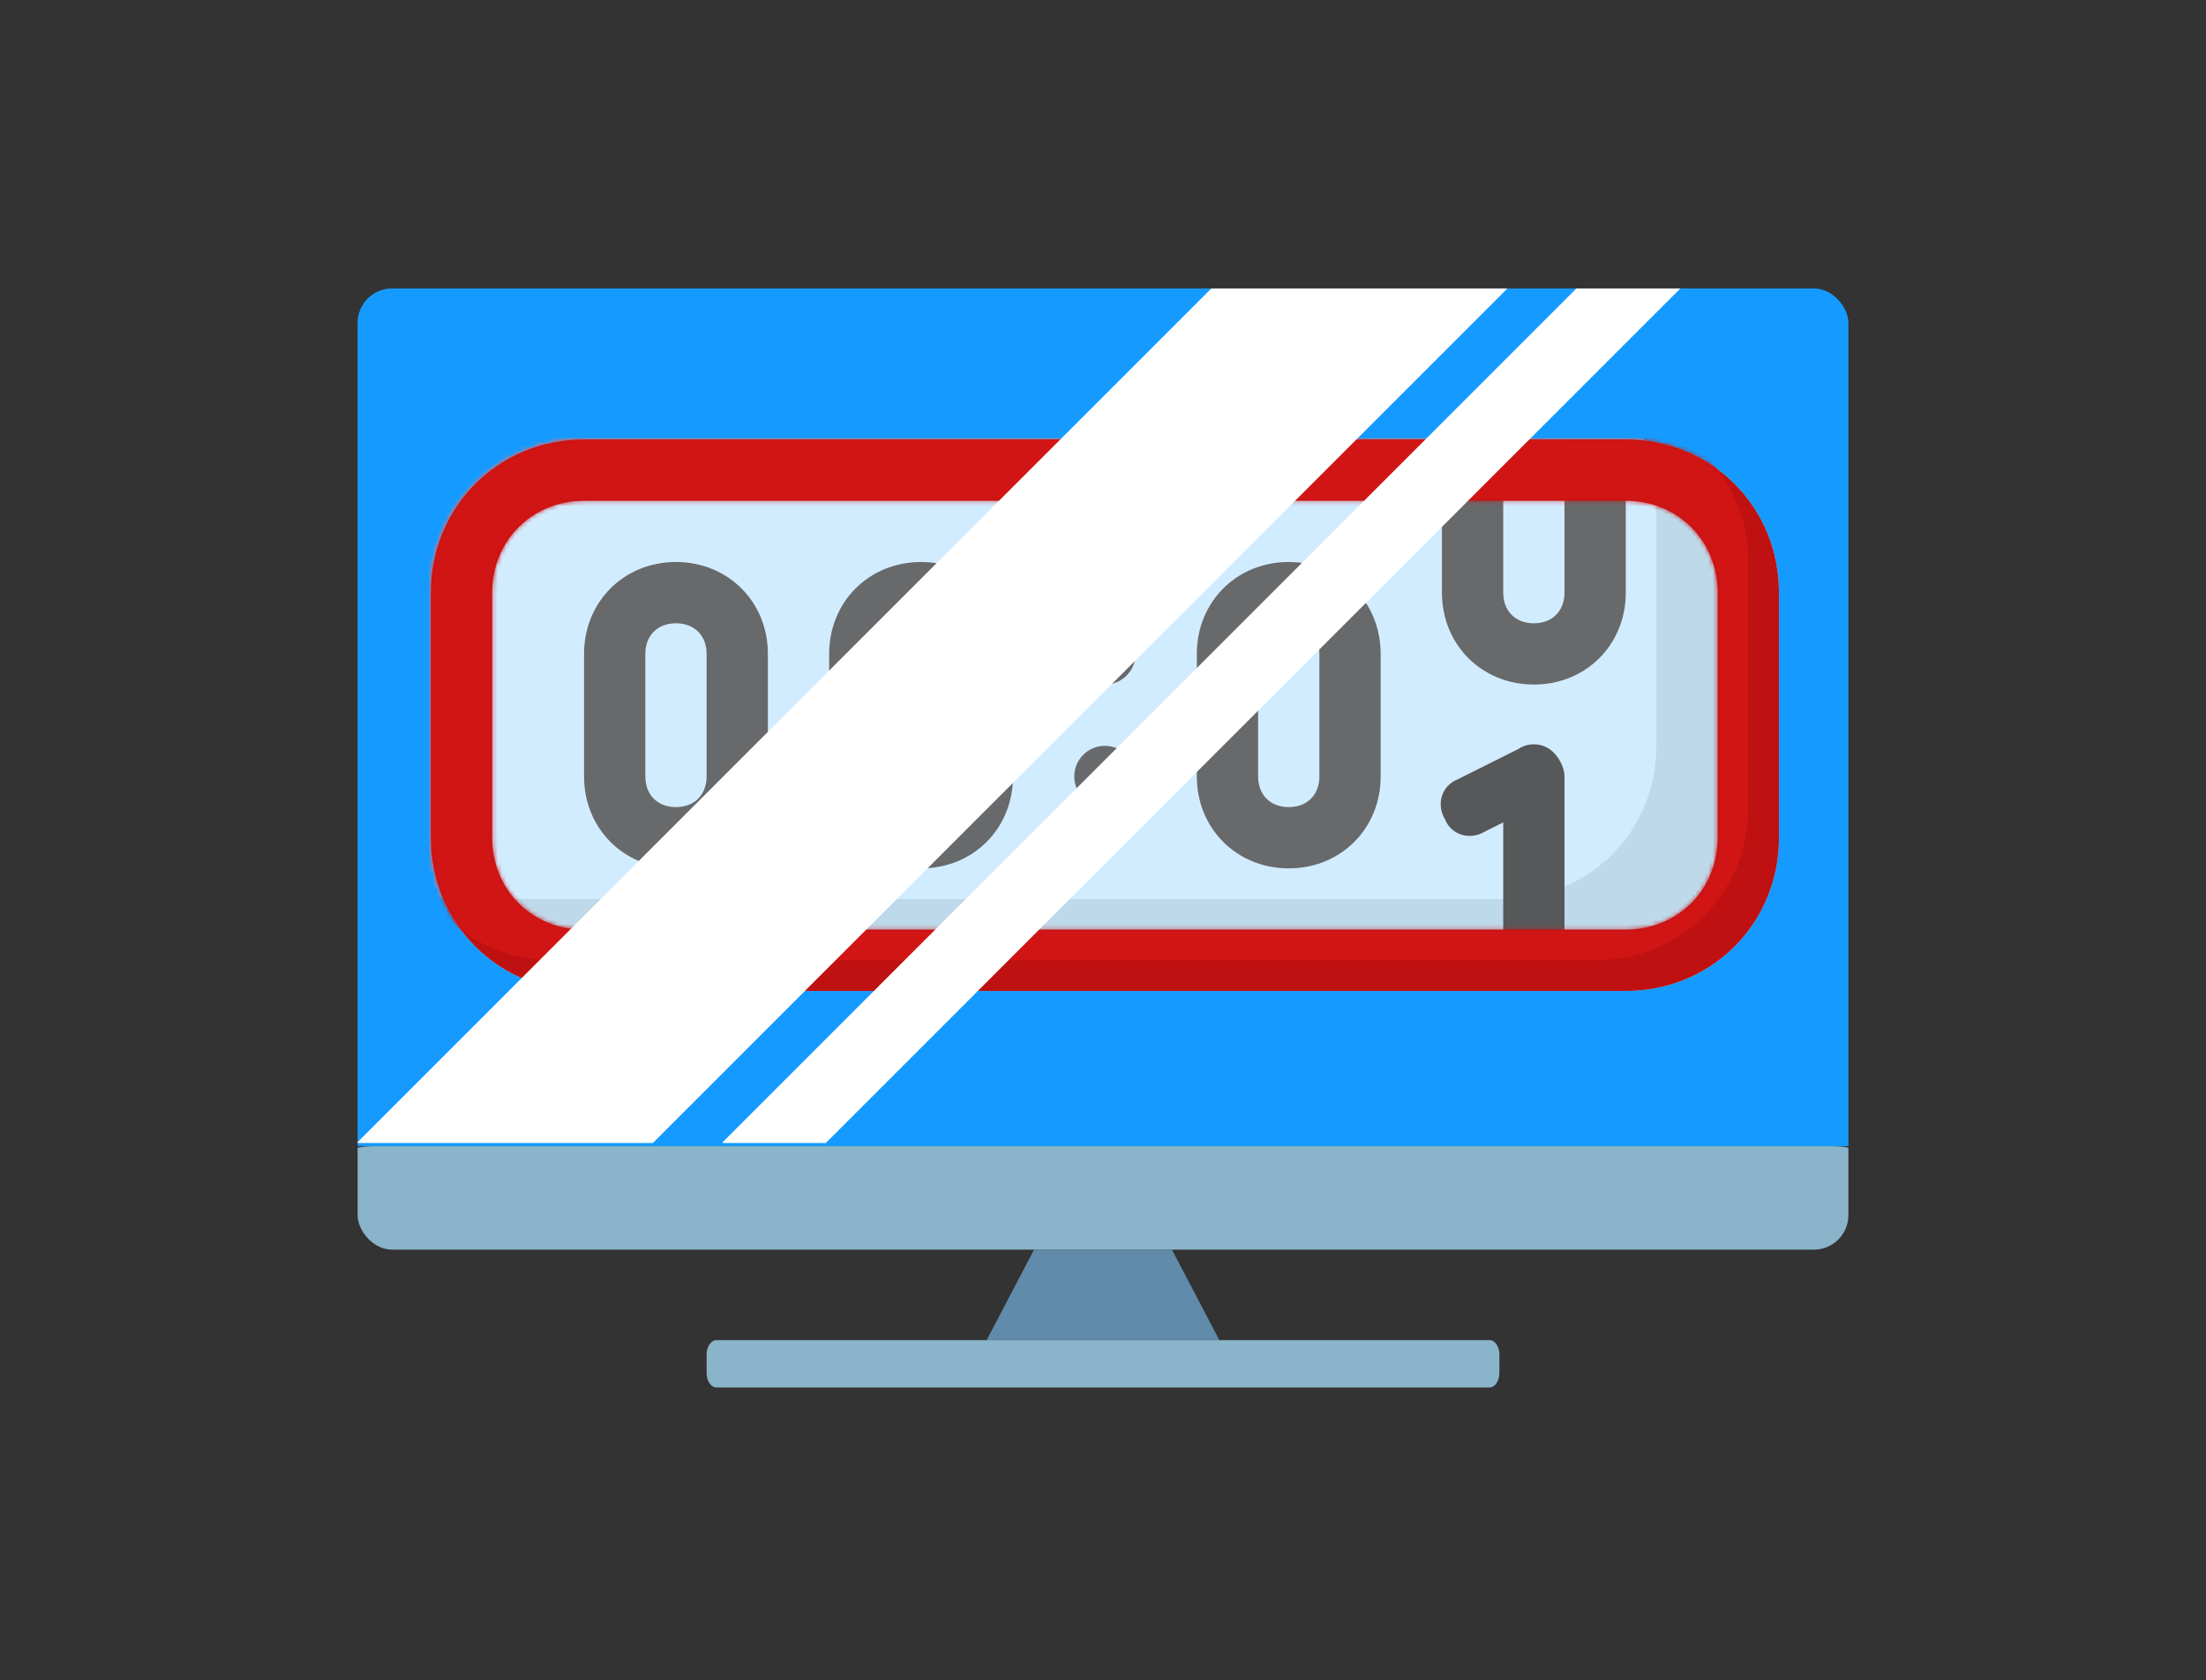 <svg width="512" height="390" viewBox="0 0 512 390" fill="none" xmlns="http://www.w3.org/2000/svg">
<rect x="0" y="0" width="512" height="390" fill="#333333" stroke="none"/>
<g clip-path="url(#clip0_6_1151)">
<path d="M429 71.127V266.05H83V71.127C83 68.82 84.87 66.95 87.177 66.95H424.823C427.13 66.95 429 68.82 429 71.127Z" fill="#159BFF"/>
<path d="M424.823 290.049H87.177C84.87 290.049 83 289.849 83 289.602V266.496C83 266.249 84.87 266.049 87.177 266.049H424.823C427.13 266.049 429 266.249 429 266.496V289.602C429 289.849 427.13 290.049 424.823 290.049Z" fill="#89B4C9"/>
<path d="M377.333 102H135.556C115.644 102 100 117.644 100 137.556V194.444C100 214.356 115.644 230 135.556 230H377.333C397.244 230 412.889 214.356 412.889 194.444V137.556C412.889 117.644 397.244 102 377.333 102Z" fill="#BED9EA"/>
<mask id="mask0_6_1151" style="mask-type:luminance" maskUnits="userSpaceOnUse" x="100" y="102" width="313" height="128">
<path d="M377.333 102H135.556C115.644 102 100 117.644 100 137.556V194.444C100 214.356 115.644 230 135.556 230H377.333C397.244 230 412.889 214.356 412.889 194.444V137.556C412.889 117.644 397.244 102 377.333 102Z" fill="white"/>
</mask>
<g mask="url(#mask0_6_1151)">
<path d="M348.889 80.667H107.111C87.2 80.667 71.556 96.311 71.556 116.223V173.111C71.556 193.023 87.2 208.667 107.111 208.667H348.889C368.8 208.667 384.444 193.023 384.444 173.111V116.223C384.444 96.311 368.8 80.667 348.889 80.667Z" fill="#D2ECFF"/>
</g>
<path d="M256.444 158.889C260.372 158.889 263.556 155.705 263.556 151.778C263.556 147.851 260.372 144.667 256.444 144.667C252.517 144.667 249.333 147.851 249.333 151.778C249.333 155.705 252.517 158.889 256.444 158.889Z" fill="#68696B"/>
<path d="M156.889 201.555C144.8 201.555 135.556 192.311 135.556 180.222V151.778C135.556 139.689 144.8 130.444 156.889 130.444C168.978 130.444 178.222 139.689 178.222 151.778V180.222C178.222 192.311 168.978 201.555 156.889 201.555ZM156.889 144.667C152.622 144.667 149.778 147.511 149.778 151.778V180.222C149.778 184.489 152.622 187.333 156.889 187.333C161.156 187.333 164 184.489 164 180.222V151.778C164 147.511 161.156 144.667 156.889 144.667Z" fill="#68696B"/>
<path d="M213.778 201.555C201.689 201.555 192.444 192.311 192.444 180.222V151.778C192.444 139.689 201.689 130.444 213.778 130.444C225.867 130.444 235.111 139.689 235.111 151.778V180.222C235.111 192.311 225.867 201.555 213.778 201.555ZM213.778 144.667C209.511 144.667 206.667 147.511 206.667 151.778V180.222C206.667 184.489 209.511 187.333 213.778 187.333C218.044 187.333 220.889 184.489 220.889 180.222V151.778C220.889 147.511 218.044 144.667 213.778 144.667Z" fill="#68696B"/>
<path d="M256.444 187.333C260.372 187.333 263.556 184.149 263.556 180.222C263.556 176.295 260.372 173.111 256.444 173.111C252.517 173.111 249.333 176.295 249.333 180.222C249.333 184.149 252.517 187.333 256.444 187.333Z" fill="#68696B"/>
<path d="M299.111 201.555C287.022 201.555 277.778 192.311 277.778 180.222V151.778C277.778 139.689 287.022 130.444 299.111 130.444C311.2 130.444 320.444 139.689 320.444 151.778V180.222C320.444 192.311 311.2 201.555 299.111 201.555ZM299.111 144.667C294.844 144.667 292 147.511 292 151.778V180.222C292 184.489 294.844 187.333 299.111 187.333C303.378 187.333 306.222 184.489 306.222 180.222V151.778C306.222 147.511 303.378 144.667 299.111 144.667Z" fill="#68696B"/>
<path d="M363.111 180.222C363.111 178.088 361.689 175.244 359.556 173.822C357.422 172.399 354.578 172.399 352.445 173.822L338.222 180.933C334.667 182.355 333.244 186.622 335.378 190.177C336.8 193.733 341.067 195.155 344.622 193.022L348.889 190.888V222.169H363.111V180.222Z" fill="#575859"/>
<path d="M356 158.889C368.089 158.889 377.333 149.644 377.333 137.556V102H363.111V137.556C363.111 141.822 360.267 144.667 356 144.667C351.733 144.667 348.889 141.822 348.889 137.556V102H334.667V137.556C334.667 149.644 343.911 158.889 356 158.889Z" fill="#68696B"/>
<path d="M377.333 230H135.556C115.644 230 100 214.356 100 194.444V137.556C100 117.644 115.644 102 135.556 102H377.333C397.244 102 412.889 117.644 412.889 137.556V194.444C412.889 214.356 397.244 230 377.333 230ZM135.556 116.222C123.467 116.222 114.222 125.467 114.222 137.556V194.444C114.222 206.533 123.467 215.778 135.556 215.778H377.333C389.422 215.778 398.667 206.533 398.667 194.444V137.556C398.667 125.467 389.422 116.222 377.333 116.222H135.556Z" fill="#BF1111"/>
<mask id="mask1_6_1151" style="mask-type:luminance" maskUnits="userSpaceOnUse" x="100" y="102" width="313" height="128">
<path d="M377.333 230H135.556C115.644 230 100 214.356 100 194.444V137.556C100 117.644 115.644 102 135.556 102H377.333C397.244 102 412.889 117.644 412.889 137.556V194.444C412.889 214.356 397.244 230 377.333 230ZM135.556 116.222C123.467 116.222 114.222 125.467 114.222 137.556V194.444C114.222 206.533 123.467 215.778 135.556 215.778H377.333C389.422 215.778 398.667 206.533 398.667 194.444V137.556C398.667 125.467 389.422 116.222 377.333 116.222H135.556Z" fill="white"/>
</mask>
<g mask="url(#mask1_6_1151)">
<path d="M370.222 222.889H128.444C108.533 222.889 92.889 207.245 92.889 187.334V130.445C92.889 110.534 108.533 94.889 128.444 94.889H370.222C390.133 94.889 405.778 110.534 405.778 130.445V187.334C405.778 207.245 390.133 222.889 370.222 222.889ZM128.444 123.334C122.756 127.6 118.489 118.356 118.489 130.445V187.334C118.489 199.422 117.067 208.667 128.444 208.667H370.222C382.311 208.667 391.556 199.422 391.556 187.334V130.445C391.556 118.356 382.311 123.334 370.222 123.334H128.444Z" fill="#D11515"/>
</g>
<g style="mix-blend-mode:soft-light">
<path d="M356.865 59.95L151.52 265.294H83V265.094L288.143 59.95H356.865Z" fill="white" style="mix-blend-mode:lighten"/>
<path d="M397 59.95L191.656 265.294H167.736V265.094L372.879 59.95H397Z" fill="white" style="mix-blend-mode:lighten"/>
</g>
</g>
<path d="M240 290.05H272L283 311.05H229L240 290.05Z" fill="#618BAA"/>
<path d="M166.29 322.05H345.71C346.975 322.05 348 320.54 348 318.678V314.422C348 312.559 346.975 311.05 345.71 311.05H166.29C165.025 311.05 164 312.559 164 314.422V318.678C164 320.54 165.026 322.05 166.29 322.05Z" fill="#89B4C9"/>
<defs>
<clipPath id="clip0_6_1151">
<rect x="83" y="66.95" width="346" height="223.099" rx="8" fill="white"/>
</clipPath>
</defs>
</svg>
